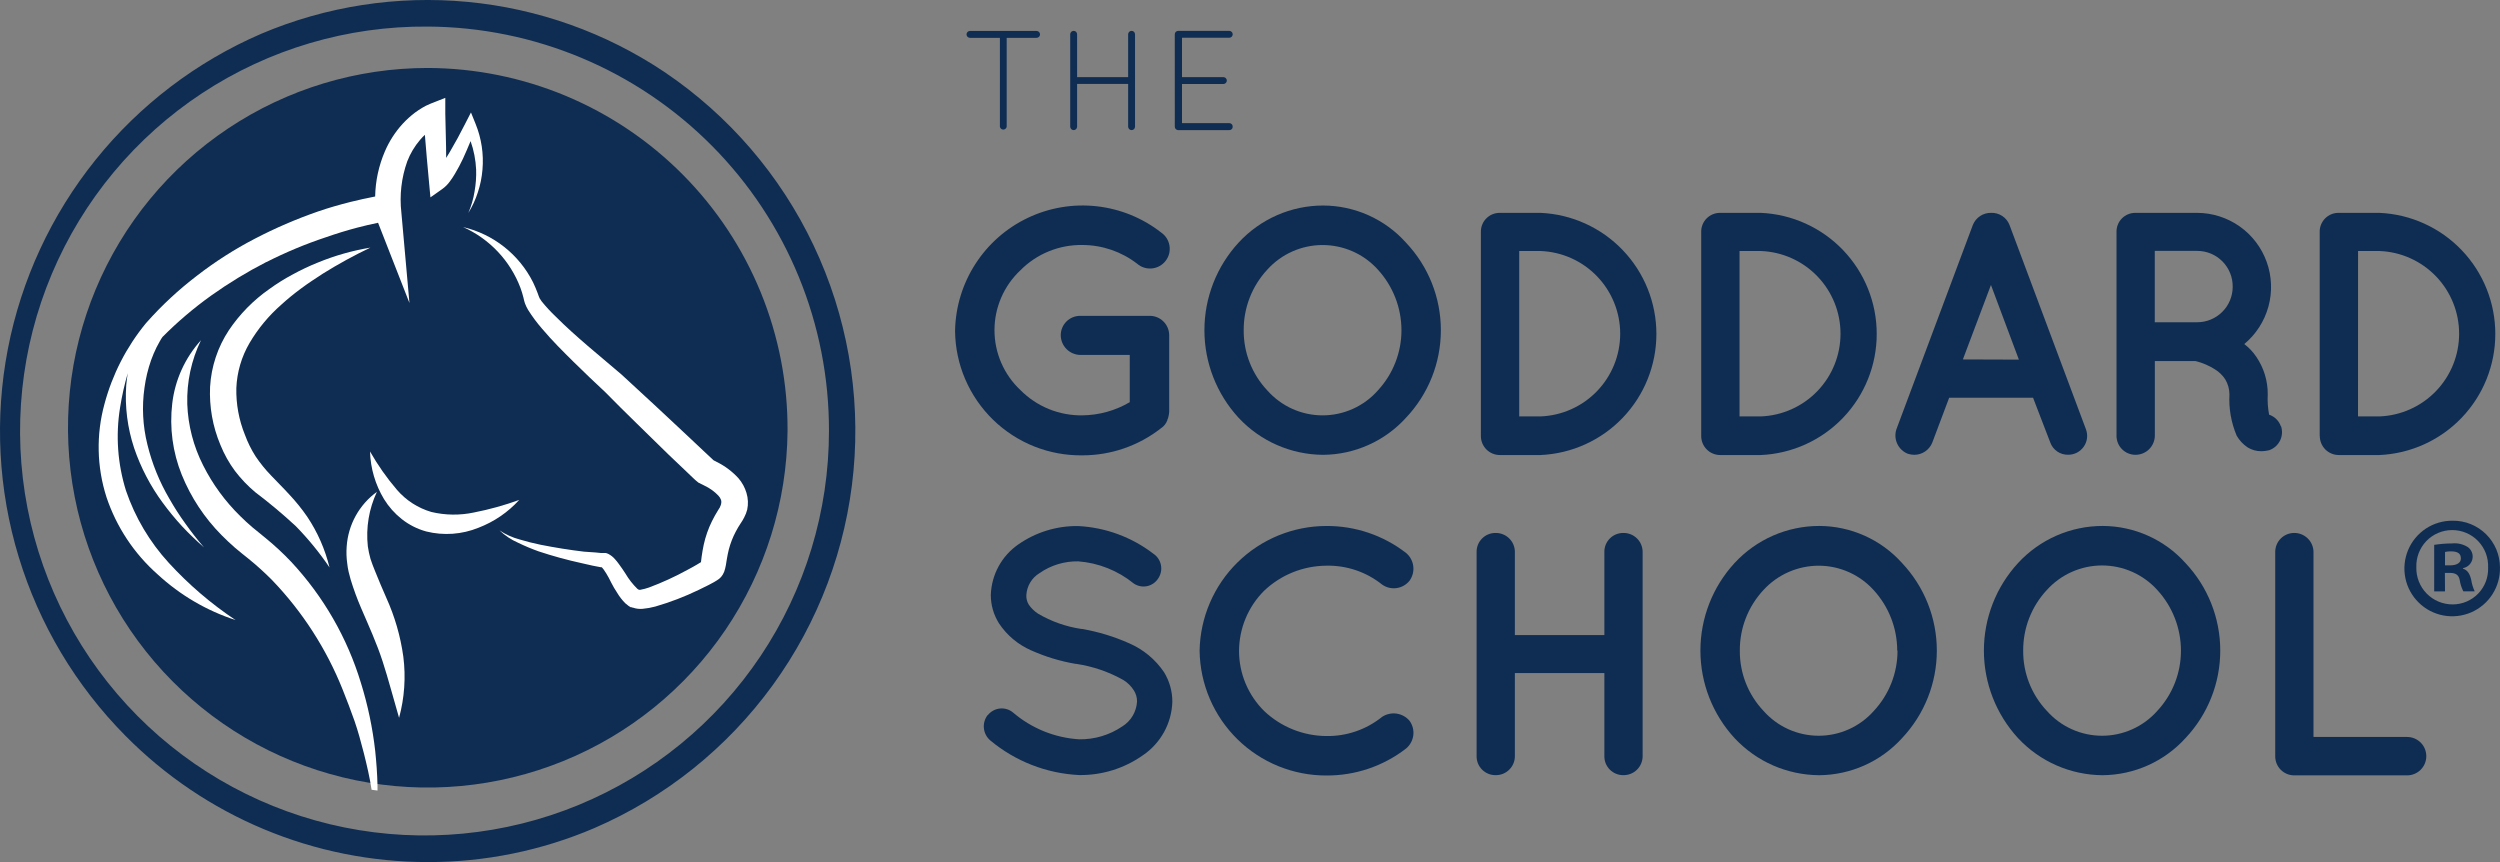 <svg xmlns="http://www.w3.org/2000/svg" width="145" height="50" viewBox="0 0 145 50" fill="none"><rect x="0" y="0" width="145" height="50" fill="#808080" stroke="none"/><path d="M45.678 24.997C45.642 29.116 44.386 33.132 42.071 36.539C39.756 39.946 36.484 42.592 32.667 44.142C28.851 45.693 24.661 46.08 20.626 45.254C16.59 44.427 12.889 42.425 9.989 39.499C7.09 36.574 5.121 32.855 4.331 28.812C3.541 24.769 3.965 20.583 5.55 16.781C7.135 12.978 9.81 9.73 13.237 7.446C16.665 5.161 20.692 3.942 24.811 3.942C27.565 3.951 30.29 4.503 32.83 5.566C35.37 6.63 37.675 8.184 39.613 10.14C41.552 12.096 43.085 14.415 44.126 16.964C45.167 19.514 45.694 22.243 45.678 24.997Z" fill="#0F2D52"></path><path d="M24.811 1.541C20.164 1.503 15.61 2.847 11.727 5.402C7.845 7.957 4.809 11.608 3.004 15.891C1.2 20.174 0.708 24.896 1.592 29.459C2.476 34.022 4.696 38.22 7.969 41.519C11.242 44.819 15.422 47.071 19.978 47.992C24.533 48.912 29.26 48.458 33.557 46.688C37.854 44.917 41.529 41.911 44.115 38.048C46.7 34.187 48.081 29.643 48.08 24.996C48.096 18.802 45.656 12.855 41.294 8.458C36.932 4.061 31.005 1.574 24.811 1.541ZM24.811 50C21.549 50 18.318 49.353 15.308 48.095C12.298 46.838 9.567 44.995 7.274 42.674C4.397 39.771 2.272 36.21 1.084 32.299C-0.104 28.388 -0.319 24.247 0.457 20.234C1.234 16.221 2.979 12.459 5.54 9.274C8.101 6.089 11.402 3.577 15.154 1.958C18.929 0.358 23.043 -0.277 27.125 0.11C31.206 0.497 35.128 1.894 38.535 4.174C42.271 6.691 45.261 10.167 47.191 14.238C49.121 18.309 49.919 22.824 49.503 27.309C49.087 31.795 47.471 36.086 44.825 39.732C42.179 43.378 38.601 46.245 34.465 48.032C31.414 49.336 28.129 50.007 24.811 50Z" fill="#0F2D52"></path><path d="M43.296 28.59C43.203 28.276 43.044 27.985 42.83 27.737C42.474 27.348 42.049 27.028 41.576 26.795L41.425 26.716L41.38 26.692L41.342 26.654L41.229 26.548L40.763 26.113L39.828 25.233L37.952 23.48L36.052 21.726L34.096 20.068C33.452 19.513 32.818 18.951 32.225 18.355C31.935 18.08 31.663 17.786 31.413 17.475C31.368 17.415 31.327 17.352 31.29 17.287C31.289 17.268 31.281 17.25 31.269 17.236C31.248 17.209 31.269 17.191 31.245 17.174L31.187 17.01C31.108 16.798 31.019 16.585 30.92 16.38C30.52 15.58 29.949 14.879 29.248 14.324C28.547 13.77 27.732 13.375 26.862 13.17C27.621 13.509 28.305 13.995 28.875 14.6C29.445 15.204 29.89 15.915 30.185 16.692C30.253 16.879 30.312 17.07 30.36 17.264L30.394 17.411L30.418 17.5C30.426 17.534 30.436 17.567 30.449 17.6C30.498 17.731 30.559 17.857 30.631 17.977C30.875 18.364 31.149 18.732 31.45 19.077C32.029 19.762 32.635 20.362 33.25 20.972C33.865 21.582 34.5 22.178 35.11 22.75L36.004 23.65L36.919 24.55L38.759 26.35L39.705 27.25L40.171 27.695L40.291 27.808L40.356 27.866C40.4 27.907 40.447 27.946 40.496 27.982L40.547 28.016H40.571L40.602 28.037L40.653 28.064L40.732 28.102L40.866 28.171C41.166 28.312 41.437 28.507 41.666 28.747C41.737 28.82 41.791 28.907 41.824 29.004C41.845 29.079 41.845 29.158 41.824 29.234C41.811 29.287 41.791 29.339 41.766 29.388C41.766 29.419 41.739 29.446 41.721 29.477L41.646 29.597C41.595 29.679 41.523 29.797 41.464 29.905C41.405 30.013 41.348 30.114 41.296 30.224C41.081 30.659 40.92 31.119 40.816 31.594C40.765 31.827 40.727 32.067 40.696 32.279L40.658 32.587V32.604L40.415 32.751C40.24 32.851 40.072 32.951 39.874 33.051C39.156 33.446 38.41 33.788 37.642 34.075C37.477 34.133 37.308 34.178 37.135 34.209H37.066L37.028 34.192C37.006 34.178 36.984 34.163 36.963 34.147C36.697 33.886 36.467 33.591 36.278 33.27C36.162 33.092 36.042 32.91 35.901 32.722C35.829 32.62 35.751 32.523 35.668 32.431C35.562 32.309 35.434 32.207 35.291 32.131C35.24 32.106 35.186 32.086 35.13 32.073H34.846L34.531 32.042L33.877 31.997C33.031 31.897 32.191 31.761 31.359 31.597C30.944 31.511 30.533 31.409 30.126 31.285C29.715 31.175 29.325 30.998 28.971 30.761C29.285 31.062 29.651 31.306 30.05 31.48C30.438 31.668 30.836 31.835 31.242 31.98C32.063 32.252 32.897 32.481 33.742 32.665L34.376 32.809L34.698 32.871L34.866 32.902H34.907C34.944 32.94 34.978 32.981 35.007 33.025C35.062 33.097 35.112 33.173 35.158 33.251C35.258 33.419 35.358 33.594 35.453 33.796C35.555 33.998 35.669 34.194 35.796 34.382C35.928 34.604 36.087 34.809 36.269 34.992C36.329 35.046 36.391 35.097 36.457 35.143L36.584 35.222H36.642L36.687 35.243H36.711C36.889 35.306 37.078 35.329 37.266 35.312C37.519 35.29 37.769 35.245 38.013 35.178C38.872 34.929 39.709 34.608 40.513 34.219C40.713 34.127 40.913 34.027 41.113 33.924L41.413 33.763L41.577 33.663C41.611 33.639 41.625 33.636 41.707 33.574C41.748 33.54 41.787 33.503 41.823 33.464C41.86 33.419 41.893 33.373 41.923 33.324C41.986 33.217 42.031 33.101 42.057 32.981C42.078 32.899 42.091 32.837 42.102 32.772L42.157 32.429C42.191 32.229 42.226 32.045 42.273 31.864C42.367 31.507 42.501 31.162 42.673 30.836C42.718 30.754 42.762 30.672 42.81 30.589C42.858 30.506 42.896 30.445 42.961 30.349L43.061 30.195C43.099 30.133 43.133 30.072 43.167 30.003C43.241 29.862 43.298 29.714 43.338 29.561C43.406 29.239 43.392 28.905 43.296 28.59Z" fill="white"></path><path d="M30.115 28.995C29.259 29.307 28.379 29.551 27.484 29.725C26.669 29.898 25.827 29.887 25.017 29.694C24.239 29.466 23.544 29.017 23.017 28.402C22.429 27.714 21.908 26.972 21.461 26.186C21.489 27.163 21.77 28.117 22.276 28.954C22.548 29.396 22.896 29.787 23.304 30.109C23.724 30.44 24.206 30.684 24.722 30.825C25.726 31.076 26.784 31.001 27.744 30.613C28.651 30.267 29.463 29.713 30.115 28.995Z" fill="white"></path><path d="M22.402 34.663C22.176 34.139 21.953 33.635 21.755 33.128C21.704 33.005 21.655 32.874 21.608 32.755C21.561 32.636 21.522 32.522 21.488 32.412C21.421 32.173 21.369 31.931 21.334 31.686C21.217 30.604 21.399 29.512 21.861 28.527C21.353 28.895 20.932 29.371 20.629 29.92C20.326 30.47 20.148 31.079 20.107 31.706C20.083 32.034 20.094 32.363 20.141 32.689C20.158 32.849 20.184 33.008 20.22 33.165C20.258 33.319 20.295 33.46 20.336 33.607C20.508 34.173 20.712 34.729 20.946 35.272C21.402 36.331 21.846 37.3 22.19 38.355C22.534 39.41 22.81 40.493 23.146 41.634C23.46 40.479 23.544 39.275 23.393 38.088C23.23 36.904 22.896 35.751 22.402 34.663Z" fill="white"></path><path d="M21.762 43.553C21.611 42.218 21.335 40.9 20.936 39.617C20.142 36.995 18.758 34.59 16.89 32.587C16.417 32.088 15.912 31.62 15.379 31.187C15.102 30.961 14.865 30.772 14.632 30.577C14.399 30.382 14.17 30.166 13.947 29.947C13.066 29.088 12.334 28.089 11.782 26.99C11.222 25.888 10.908 24.678 10.862 23.443C10.825 22.16 11.097 20.887 11.657 19.733C10.733 20.753 10.15 22.036 9.99 23.403C9.824 24.806 10.014 26.228 10.542 27.538C11.072 28.846 11.857 30.035 12.851 31.038C13.094 31.285 13.351 31.524 13.612 31.754C13.873 31.984 14.16 32.199 14.393 32.391C14.881 32.785 15.346 33.206 15.787 33.652C17.547 35.485 18.936 37.642 19.877 40.003C20.113 40.603 20.35 41.203 20.562 41.815C20.774 42.427 20.939 43.052 21.103 43.682C21.274 44.367 21.446 45.09 21.552 45.806L21.895 45.851V45.556C21.882 44.883 21.83 44.218 21.762 43.553Z" fill="white"></path><path d="M16.794 28.698C16.434 28.298 16.054 27.934 15.715 27.571C15.385 27.229 15.086 26.858 14.821 26.464C14.573 26.074 14.367 25.658 14.208 25.224C13.857 24.361 13.687 23.435 13.708 22.504C13.746 21.585 14.008 20.69 14.472 19.897C14.963 19.062 15.585 18.312 16.312 17.674C16.678 17.34 17.066 17.023 17.477 16.722C17.877 16.422 18.313 16.143 18.741 15.862C19.626 15.311 20.541 14.81 21.482 14.362C20.437 14.535 19.414 14.826 18.433 15.229C17.937 15.428 17.453 15.657 16.984 15.914C16.508 16.167 16.05 16.453 15.614 16.77C14.696 17.412 13.905 18.218 13.278 19.148C12.63 20.127 12.253 21.26 12.185 22.433C12.131 23.588 12.336 24.742 12.785 25.808C13.002 26.345 13.286 26.853 13.631 27.319C13.976 27.771 14.37 28.183 14.806 28.549C15.621 29.164 16.404 29.82 17.153 30.514C17.877 31.253 18.533 32.056 19.113 32.914C18.858 31.866 18.421 30.871 17.822 29.974C17.512 29.523 17.168 29.097 16.794 28.698Z" fill="white"></path><path d="M15.455 15.199C16.57 14.633 17.725 14.151 18.912 13.757C19.505 13.551 20.101 13.366 20.712 13.205C21.112 13.099 21.524 13.005 21.928 12.921L23.748 17.573L23.279 12.325C23.165 11.322 23.282 10.306 23.622 9.355C23.797 8.903 24.047 8.484 24.362 8.115C24.449 8.011 24.543 7.912 24.643 7.82C24.718 8.735 24.794 9.649 24.883 10.561L24.965 11.448L25.65 10.965C25.822 10.842 25.973 10.692 26.095 10.52C26.202 10.377 26.3 10.229 26.39 10.075C26.561 9.791 26.709 9.503 26.849 9.212C26.989 8.921 27.149 8.527 27.294 8.184C27.482 8.716 27.59 9.274 27.616 9.839C27.63 10.264 27.599 10.69 27.524 11.11C27.456 11.538 27.334 11.956 27.161 12.354C27.395 11.978 27.581 11.575 27.716 11.154C27.857 10.73 27.946 10.29 27.983 9.845C28.063 8.938 27.926 8.025 27.583 7.183L27.316 6.522L26.977 7.183C26.703 7.731 26.405 8.276 26.097 8.8C26.025 8.92 25.953 9.04 25.878 9.16C25.878 8.3 25.84 7.447 25.827 6.584V5.675L24.96 6.018C24.844 6.066 24.785 6.093 24.703 6.134L24.487 6.254C24.343 6.34 24.21 6.429 24.079 6.525C23.816 6.723 23.572 6.944 23.349 7.186C22.919 7.658 22.572 8.199 22.321 8.786C21.967 9.612 21.776 10.498 21.759 11.397C21.273 11.486 20.813 11.597 20.341 11.709C19.694 11.873 19.06 12.052 18.429 12.271C17.175 12.707 15.954 13.233 14.777 13.847C13.597 14.46 12.474 15.178 11.423 15.992C10.365 16.799 9.387 17.706 8.504 18.702L8.459 18.753C7.334 20.124 6.516 21.72 6.059 23.433C5.574 25.206 5.614 27.082 6.175 28.833C6.754 30.564 7.779 32.111 9.148 33.319C10.444 34.516 11.984 35.419 13.663 35.964C12.245 35.019 10.946 33.907 9.795 32.651C8.685 31.441 7.838 30.014 7.308 28.461C6.82 26.9 6.702 25.247 6.965 23.634C7.071 22.962 7.22 22.297 7.41 21.644C7.372 21.88 7.341 22.117 7.321 22.353C7.236 23.583 7.392 24.817 7.78 25.988C8.167 27.123 8.726 28.193 9.438 29.16C9.788 29.637 10.164 30.094 10.565 30.53C10.965 30.958 11.391 31.362 11.829 31.746C11.447 31.302 11.09 30.846 10.757 30.376C10.418 29.909 10.106 29.424 9.822 28.923C9.246 27.942 8.817 26.883 8.548 25.778C8.28 24.702 8.223 23.586 8.38 22.489C8.453 21.944 8.581 21.407 8.764 20.889C8.855 20.635 8.96 20.387 9.079 20.146C9.138 20.027 9.2 19.913 9.264 19.803C9.312 19.713 9.366 19.626 9.425 19.543C10.297 18.666 11.242 17.863 12.248 17.143C13.266 16.418 14.335 15.767 15.448 15.197L15.455 15.199Z" fill="white"></path><path d="M55.394 19.172C55.421 17.798 55.83 16.458 56.576 15.304C57.321 14.149 58.374 13.225 59.615 12.635C60.856 12.044 62.237 11.812 63.603 11.963C64.969 12.113 66.267 12.641 67.35 13.488C67.478 13.576 67.587 13.69 67.67 13.821C67.752 13.953 67.808 14.101 67.831 14.255C67.855 14.408 67.847 14.566 67.809 14.716C67.77 14.867 67.7 15.008 67.605 15.131C67.51 15.254 67.39 15.357 67.254 15.432C67.117 15.507 66.967 15.554 66.812 15.569C66.657 15.584 66.501 15.567 66.352 15.52C66.204 15.472 66.067 15.395 65.95 15.293C65.042 14.593 63.929 14.212 62.784 14.21C62.116 14.199 61.452 14.323 60.834 14.575C60.215 14.827 59.654 15.201 59.184 15.676C58.709 16.121 58.331 16.66 58.072 17.257C57.813 17.855 57.68 18.499 57.68 19.15C57.68 19.801 57.813 20.445 58.072 21.043C58.331 21.64 58.709 22.178 59.184 22.624C59.654 23.098 60.215 23.473 60.834 23.725C61.452 23.977 62.116 24.101 62.784 24.09C63.748 24.079 64.694 23.816 65.525 23.326V20.587H62.664C62.362 20.583 62.073 20.461 61.86 20.247C61.646 20.034 61.525 19.745 61.523 19.443C61.523 19.294 61.552 19.146 61.61 19.009C61.667 18.871 61.752 18.747 61.858 18.642C61.964 18.537 62.09 18.455 62.228 18.399C62.367 18.344 62.514 18.317 62.664 18.319H66.652C66.802 18.314 66.952 18.34 67.093 18.394C67.233 18.449 67.361 18.531 67.469 18.636C67.578 18.74 67.664 18.866 67.723 19.004C67.782 19.143 67.812 19.292 67.813 19.443V23.897C67.804 24.013 67.783 24.128 67.751 24.24C67.73 24.281 67.73 24.298 67.71 24.34V24.361C67.641 24.56 67.507 24.73 67.33 24.844C66.032 25.859 64.431 26.41 62.784 26.41C61.826 26.423 60.875 26.248 59.985 25.894C59.095 25.539 58.283 25.013 57.597 24.345C56.911 23.677 56.363 22.88 55.985 22C55.606 21.12 55.406 20.174 55.394 19.216" fill="#0F2D52"></path><path d="M81.285 19.152C81.283 17.85 80.794 16.597 79.915 15.637C79.511 15.188 79.016 14.829 78.464 14.584C77.912 14.339 77.314 14.212 76.71 14.212C76.106 14.212 75.509 14.339 74.957 14.584C74.404 14.829 73.91 15.188 73.505 15.637C72.617 16.591 72.127 17.848 72.135 19.152C72.124 20.45 72.615 21.702 73.505 22.646C73.907 23.1 74.4 23.464 74.952 23.713C75.505 23.962 76.104 24.091 76.71 24.091C77.317 24.091 77.916 23.962 78.468 23.713C79.021 23.464 79.514 23.1 79.915 22.646C80.796 21.695 81.285 20.447 81.285 19.152ZM81.545 14.071C82.846 15.443 83.57 17.261 83.57 19.151C83.57 21.041 82.846 22.86 81.545 24.232C80.937 24.902 80.197 25.439 79.37 25.808C78.544 26.178 77.65 26.373 76.745 26.38C75.824 26.375 74.914 26.183 74.07 25.813C73.226 25.444 72.467 24.906 71.839 24.232C70.564 22.847 69.856 21.034 69.856 19.151C69.856 17.269 70.564 15.455 71.839 14.071C72.464 13.393 73.223 12.852 74.067 12.481C74.911 12.111 75.823 11.92 76.745 11.92C77.651 11.923 78.547 12.116 79.374 12.486C80.2 12.857 80.94 13.396 81.545 14.071Z" fill="#0F2D52"></path><path d="M88.114 24.152H89.354C90.594 24.104 91.768 23.578 92.629 22.684C93.49 21.79 93.971 20.596 93.971 19.355C93.971 18.114 93.49 16.921 92.629 16.026C91.768 15.132 90.594 14.606 89.354 14.559H88.114V24.152ZM85.891 25.276V13.446C85.889 13.301 85.916 13.157 85.971 13.023C86.025 12.888 86.106 12.766 86.209 12.664C86.311 12.561 86.433 12.48 86.568 12.426C86.702 12.371 86.846 12.344 86.991 12.346H89.355C91.163 12.426 92.871 13.202 94.122 14.51C95.373 15.818 96.071 17.558 96.071 19.369C96.071 21.179 95.373 22.919 94.122 24.227C92.871 25.536 91.163 26.311 89.355 26.392H86.991C86.846 26.392 86.702 26.363 86.568 26.307C86.434 26.252 86.313 26.17 86.21 26.067C86.108 25.964 86.027 25.842 85.972 25.708C85.918 25.573 85.89 25.43 85.891 25.285" fill="#0F2D52"></path><path d="M100.893 24.152H102.133C103.373 24.104 104.547 23.578 105.408 22.684C106.269 21.79 106.75 20.596 106.75 19.355C106.75 18.114 106.269 16.921 105.408 16.026C104.547 15.132 103.373 14.606 102.133 14.559H100.893V24.152ZM98.67 25.276V13.446C98.668 13.301 98.695 13.157 98.75 13.023C98.805 12.888 98.885 12.766 98.988 12.664C99.091 12.561 99.213 12.48 99.347 12.426C99.481 12.371 99.625 12.344 99.77 12.346H102.134C103.942 12.426 105.65 13.202 106.901 14.51C108.152 15.818 108.85 17.558 108.85 19.369C108.85 21.179 108.152 22.919 106.901 24.227C105.65 25.536 103.942 26.311 102.134 26.392H99.77C99.625 26.392 99.481 26.363 99.347 26.307C99.213 26.252 99.092 26.17 98.99 26.067C98.887 25.964 98.807 25.842 98.752 25.708C98.697 25.573 98.669 25.43 98.67 25.285" fill="#0F2D52"></path><path d="M117.095 20.858L115.475 16.528L113.847 20.847L117.095 20.858ZM117.917 23.068H113.052L112.069 25.679C111.985 25.884 111.843 26.059 111.66 26.184C111.477 26.308 111.262 26.376 111.041 26.379C110.912 26.379 110.784 26.36 110.661 26.321C110.384 26.213 110.16 26.002 110.037 25.732C109.913 25.462 109.9 25.154 110 24.875L114.426 13.045C114.511 12.834 114.658 12.654 114.848 12.529C115.037 12.404 115.261 12.34 115.488 12.345C115.715 12.337 115.94 12.4 116.13 12.526C116.32 12.651 116.467 12.832 116.55 13.045L120.976 24.875C121.043 25.042 121.067 25.223 121.048 25.401C121.028 25.58 120.965 25.751 120.863 25.9C120.761 26.048 120.625 26.169 120.465 26.252C120.305 26.335 120.128 26.377 119.948 26.375C119.725 26.379 119.506 26.314 119.322 26.189C119.138 26.064 118.997 25.884 118.92 25.675L117.917 23.068Z" fill="#0F2D52"></path><path d="M129.496 16.642C129.5 16.369 129.451 16.098 129.349 15.844C129.248 15.591 129.097 15.36 128.906 15.166C128.715 14.971 128.486 14.817 128.235 14.711C127.983 14.606 127.713 14.552 127.44 14.552H124.977V18.69H127.44C127.985 18.69 128.508 18.473 128.894 18.087C129.279 17.702 129.496 17.179 129.496 16.634M132.296 24.705C132.343 24.842 132.363 24.988 132.355 25.133C132.346 25.278 132.309 25.42 132.245 25.551C132.181 25.681 132.093 25.798 131.984 25.895C131.875 25.991 131.748 26.065 131.611 26.113C131.466 26.149 131.318 26.169 131.169 26.171H131.148C130.872 26.172 130.602 26.096 130.367 25.952C130.102 25.777 129.883 25.542 129.726 25.267C129.406 24.509 129.263 23.688 129.308 22.867C129.305 22.562 129.221 22.265 129.065 22.004C128.911 21.767 128.706 21.568 128.465 21.422C128.12 21.202 127.742 21.04 127.345 20.942H124.981V25.272C124.977 25.567 124.857 25.849 124.647 26.057C124.436 26.264 124.152 26.38 123.857 26.379C123.712 26.379 123.568 26.35 123.434 26.294C123.3 26.239 123.179 26.157 123.077 26.054C122.974 25.951 122.893 25.829 122.839 25.695C122.784 25.561 122.756 25.417 122.757 25.272V13.446C122.755 13.301 122.782 13.157 122.837 13.023C122.891 12.888 122.972 12.766 123.075 12.664C123.177 12.561 123.299 12.48 123.434 12.426C123.568 12.371 123.712 12.344 123.857 12.346H127.444C128.326 12.35 129.186 12.626 129.907 13.136C130.627 13.646 131.173 14.365 131.47 15.196C131.768 16.027 131.802 16.93 131.569 17.781C131.336 18.632 130.847 19.391 130.168 19.955C130.44 20.163 130.676 20.414 130.868 20.698C131.303 21.337 131.534 22.093 131.529 22.867C131.508 23.263 131.535 23.661 131.608 24.052C131.768 24.104 131.913 24.194 132.032 24.313C132.151 24.432 132.24 24.577 132.293 24.737" fill="#0F2D52"></path><path d="M136.765 24.152H138.012C139.252 24.104 140.426 23.578 141.287 22.684C142.148 21.79 142.629 20.596 142.629 19.355C142.629 18.114 142.148 16.921 141.287 16.026C140.426 15.132 139.252 14.606 138.012 14.559H136.768L136.765 24.152ZM134.542 25.276V13.446C134.54 13.301 134.567 13.157 134.622 13.023C134.677 12.888 134.758 12.766 134.86 12.664C134.963 12.561 135.085 12.48 135.219 12.426C135.353 12.371 135.497 12.344 135.642 12.346H138.012C139.82 12.426 141.528 13.202 142.779 14.51C144.03 15.818 144.728 17.558 144.728 19.369C144.728 21.179 144.03 22.919 142.779 24.227C141.528 25.536 139.82 26.311 138.012 26.392H135.648C135.503 26.392 135.359 26.363 135.226 26.307C135.092 26.252 134.97 26.17 134.868 26.067C134.766 25.964 134.685 25.842 134.63 25.708C134.575 25.573 134.547 25.43 134.548 25.285" fill="#0F2D52"></path><path d="M57.299 41.471C57.385 41.364 57.491 41.276 57.612 41.211C57.732 41.146 57.865 41.106 58.001 41.093C58.137 41.08 58.275 41.094 58.405 41.135C58.536 41.176 58.657 41.242 58.762 41.331C59.835 42.247 61.176 42.79 62.585 42.88C63.475 42.895 64.348 42.636 65.085 42.137C65.335 41.983 65.544 41.772 65.694 41.52C65.844 41.268 65.931 40.983 65.948 40.691C65.952 40.463 65.888 40.239 65.766 40.047C65.613 39.804 65.408 39.599 65.166 39.447C64.317 38.968 63.388 38.649 62.425 38.505H62.387C61.496 38.352 60.628 38.089 59.804 37.72C59.045 37.388 58.398 36.844 57.94 36.154C57.63 35.66 57.465 35.089 57.467 34.506C57.486 33.926 57.641 33.358 57.918 32.849C58.196 32.34 58.59 31.903 59.067 31.573C60.083 30.865 61.296 30.494 62.534 30.511C64.118 30.591 65.641 31.151 66.899 32.118C67.125 32.27 67.281 32.505 67.334 32.772C67.387 33.039 67.331 33.316 67.18 33.543C67.108 33.658 67.014 33.758 66.903 33.835C66.791 33.913 66.666 33.968 66.533 33.996C66.4 34.024 66.263 34.025 66.13 33.998C65.996 33.972 65.87 33.919 65.758 33.843C64.839 33.096 63.714 32.647 62.534 32.558C61.733 32.545 60.947 32.785 60.29 33.243C60.071 33.376 59.887 33.561 59.754 33.781C59.622 34.001 59.544 34.25 59.529 34.507C59.516 34.704 59.565 34.901 59.669 35.069C59.812 35.277 59.995 35.455 60.207 35.593C60.976 36.045 61.824 36.345 62.707 36.477H62.748C63.701 36.641 64.63 36.924 65.513 37.32C66.323 37.675 67.016 38.252 67.513 38.985C67.829 39.5 67.997 40.093 67.996 40.698C67.978 41.315 67.813 41.919 67.515 42.46C67.217 43.001 66.795 43.464 66.283 43.809C65.2 44.573 63.901 44.974 62.576 44.953C60.69 44.859 58.886 44.154 57.437 42.945C57.228 42.767 57.095 42.516 57.066 42.243C57.036 41.971 57.113 41.697 57.279 41.479" fill="#0F2D52"></path><path d="M69.577 37.736C69.612 35.809 70.401 33.972 71.775 32.62C73.149 31.269 74.999 30.51 76.926 30.507C78.601 30.496 80.23 31.048 81.554 32.073C81.784 32.266 81.933 32.539 81.97 32.837C82.007 33.135 81.93 33.436 81.754 33.68C81.567 33.915 81.296 34.069 80.998 34.11C80.7 34.151 80.398 34.075 80.154 33.899C79.239 33.169 78.097 32.783 76.927 32.81C75.587 32.819 74.301 33.336 73.327 34.256C72.397 35.181 71.871 36.437 71.864 37.75C71.864 38.4 71.993 39.044 72.244 39.644C72.496 40.244 72.864 40.788 73.327 41.244C74.301 42.164 75.587 42.681 76.927 42.69C78.099 42.709 79.241 42.318 80.154 41.583C80.402 41.417 80.702 41.348 80.997 41.389C81.292 41.43 81.561 41.579 81.754 41.806C81.931 42.049 82.009 42.35 81.972 42.649C81.934 42.947 81.785 43.22 81.554 43.413C80.23 44.438 78.601 44.989 76.926 44.979C74.997 44.983 73.143 44.226 71.768 42.873C70.392 41.52 69.605 39.679 69.577 37.75" fill="#0F2D52"></path><path d="M85.643 43.859V32.012C85.641 31.867 85.669 31.723 85.723 31.589C85.778 31.455 85.859 31.333 85.962 31.231C86.064 31.128 86.186 31.047 86.32 30.992C86.454 30.938 86.598 30.91 86.743 30.912C86.889 30.909 87.034 30.936 87.17 30.99C87.305 31.044 87.429 31.124 87.533 31.227C87.638 31.329 87.721 31.451 87.777 31.586C87.834 31.721 87.863 31.866 87.863 32.012V36.832H93.053V32.012C93.051 31.867 93.079 31.723 93.133 31.589C93.188 31.455 93.269 31.333 93.371 31.231C93.474 31.128 93.596 31.047 93.73 30.992C93.864 30.938 94.008 30.91 94.153 30.912C94.299 30.909 94.444 30.936 94.58 30.99C94.716 31.044 94.839 31.124 94.943 31.227C95.048 31.329 95.13 31.451 95.187 31.586C95.243 31.721 95.273 31.866 95.273 32.012V43.859C95.273 44.005 95.243 44.15 95.187 44.284C95.13 44.419 95.048 44.541 94.943 44.644C94.839 44.746 94.716 44.827 94.58 44.881C94.444 44.935 94.299 44.961 94.153 44.959C94.008 44.96 93.864 44.933 93.73 44.878C93.596 44.823 93.474 44.742 93.371 44.64C93.269 44.537 93.188 44.416 93.133 44.281C93.079 44.147 93.051 44.004 93.053 43.859V39.039H87.863V43.859C87.863 44.005 87.834 44.15 87.777 44.284C87.721 44.419 87.638 44.541 87.533 44.644C87.429 44.746 87.305 44.827 87.17 44.881C87.034 44.935 86.889 44.961 86.743 44.959C86.598 44.96 86.454 44.933 86.32 44.878C86.186 44.823 86.064 44.742 85.962 44.64C85.859 44.537 85.778 44.416 85.723 44.281C85.669 44.147 85.641 44.004 85.643 43.859Z" fill="#0F2D52"></path><path d="M110.039 37.737C110.038 36.435 109.549 35.181 108.669 34.222C108.269 33.781 107.782 33.429 107.239 33.186C106.696 32.943 106.109 32.815 105.514 32.811C104.906 32.807 104.304 32.931 103.747 33.174C103.19 33.417 102.691 33.774 102.28 34.222C101.391 35.176 100.901 36.433 100.91 37.737C100.899 39.034 101.39 40.285 102.28 41.228C102.681 41.682 103.174 42.046 103.726 42.295C104.278 42.544 104.877 42.673 105.483 42.673C106.089 42.673 106.688 42.544 107.24 42.295C107.792 42.046 108.285 41.682 108.686 41.228C109.569 40.279 110.058 39.03 110.056 37.734M110.316 32.653C111.613 34.026 112.336 35.844 112.336 37.733C112.336 39.623 111.613 41.44 110.316 42.814C109.708 43.484 108.967 44.021 108.141 44.391C107.315 44.76 106.421 44.955 105.516 44.962C104.594 44.957 103.684 44.764 102.839 44.395C101.995 44.026 101.236 43.487 100.607 42.814C99.332 41.429 98.624 39.616 98.624 37.733C98.624 35.851 99.332 34.037 100.607 32.653C101.233 31.976 101.992 31.435 102.837 31.065C103.682 30.696 104.594 30.505 105.516 30.505C106.422 30.507 107.317 30.7 108.144 31.07C108.971 31.439 109.711 31.979 110.316 32.653Z" fill="#0F2D52"></path><path d="M126.495 37.737C126.494 36.435 126.005 35.181 125.125 34.222C124.721 33.773 124.226 33.415 123.674 33.169C123.122 32.924 122.524 32.797 121.92 32.797C121.316 32.797 120.719 32.924 120.167 33.169C119.614 33.415 119.12 33.773 118.715 34.222C117.827 35.176 117.337 36.433 117.345 37.737C117.334 39.034 117.825 40.285 118.715 41.228C119.117 41.682 119.61 42.046 120.162 42.295C120.715 42.544 121.314 42.673 121.92 42.673C122.526 42.673 123.126 42.544 123.678 42.295C124.231 42.046 124.724 41.682 125.125 41.228C126.008 40.279 126.498 39.03 126.495 37.734M126.755 32.653C128.052 34.026 128.775 35.844 128.775 37.733C128.775 39.623 128.052 41.44 126.755 42.814C126.147 43.484 125.406 44.02 124.58 44.39C123.754 44.76 122.86 44.954 121.955 44.962C121.034 44.957 120.124 44.764 119.28 44.395C118.437 44.026 117.677 43.487 117.049 42.814C115.774 41.429 115.066 39.616 115.066 37.733C115.066 35.851 115.774 34.037 117.049 32.653C117.674 31.975 118.433 31.435 119.277 31.065C120.122 30.695 121.034 30.505 121.955 30.505C122.861 30.508 123.756 30.7 124.583 31.07C125.41 31.44 126.15 31.979 126.755 32.653Z" fill="#0F2D52"></path><path d="M131.963 43.858V32.011C131.963 31.719 132.079 31.439 132.285 31.233C132.491 31.027 132.771 30.911 133.063 30.911C133.357 30.909 133.64 31.024 133.85 31.23C134.06 31.436 134.179 31.717 134.183 32.011V42.744H139.613C139.908 42.744 140.191 42.861 140.4 43.07C140.609 43.279 140.726 43.562 140.726 43.857C140.726 44.153 140.609 44.436 140.4 44.645C140.191 44.853 139.908 44.971 139.613 44.971H133.063C132.771 44.971 132.491 44.855 132.285 44.649C132.079 44.442 131.963 44.163 131.963 43.871" fill="#0F2D52"></path><path d="M144.998 32.901C145.012 33.453 144.861 33.997 144.564 34.463C144.267 34.929 143.837 35.295 143.331 35.516C142.824 35.735 142.263 35.799 141.719 35.698C141.176 35.596 140.675 35.335 140.282 34.947C139.888 34.56 139.619 34.063 139.51 33.521C139.401 32.98 139.456 32.418 139.668 31.907C139.88 31.397 140.24 30.962 140.701 30.658C141.163 30.354 141.705 30.195 142.257 30.201C142.615 30.197 142.969 30.264 143.301 30.398C143.633 30.532 143.934 30.73 144.189 30.981C144.444 31.232 144.646 31.53 144.785 31.86C144.924 32.19 144.996 32.543 144.998 32.901ZM140.147 32.901C140.14 33.182 140.189 33.461 140.292 33.723C140.394 33.984 140.548 34.223 140.745 34.424C140.941 34.625 141.176 34.784 141.435 34.893C141.695 35.001 141.973 35.057 142.254 35.056C142.531 35.056 142.805 35 143.06 34.892C143.315 34.783 143.546 34.624 143.738 34.425C143.93 34.225 144.079 33.989 144.178 33.73C144.276 33.471 144.321 33.194 144.31 32.918C144.322 32.637 144.278 32.356 144.179 32.093C144.08 31.83 143.928 31.589 143.734 31.386C143.54 31.183 143.306 31.021 143.047 30.911C142.789 30.8 142.51 30.744 142.229 30.744C141.948 30.744 141.67 30.8 141.411 30.911C141.152 31.021 140.919 31.183 140.724 31.386C140.53 31.589 140.379 31.83 140.28 32.093C140.181 32.356 140.136 32.637 140.148 32.918L140.147 32.901ZM141.809 34.301H141.183V31.601C141.523 31.549 141.867 31.521 142.211 31.519C142.534 31.484 142.858 31.559 143.133 31.731C143.242 31.809 143.325 31.917 143.372 32.042C143.419 32.167 143.428 32.304 143.398 32.434C143.368 32.564 143.3 32.683 143.203 32.775C143.106 32.867 142.984 32.928 142.852 32.951V32.982C143.116 33.064 143.252 33.282 143.332 33.64C143.368 33.867 143.435 34.089 143.532 34.298H142.874C142.768 34.091 142.697 33.869 142.662 33.64C142.611 33.363 142.446 33.229 142.104 33.229H141.804L141.809 34.301ZM141.809 32.79H142.104C142.447 32.79 142.731 32.674 142.731 32.39C142.731 32.106 142.549 31.979 142.155 31.979C142.04 31.976 141.925 31.988 141.812 32.013L141.809 32.79Z" fill="#0F2D52"></path><path d="M57.995 2.195H56.258C56.205 2.195 56.154 2.174 56.116 2.136C56.079 2.099 56.058 2.048 56.058 1.995C56.058 1.942 56.079 1.891 56.116 1.853C56.154 1.816 56.205 1.795 56.258 1.795H60.122C60.175 1.795 60.225 1.816 60.263 1.853C60.3 1.891 60.322 1.942 60.322 1.995C60.322 2.048 60.3 2.099 60.263 2.136C60.225 2.174 60.175 2.195 60.122 2.195H58.388V7.351C58.38 7.397 58.355 7.439 58.319 7.469C58.283 7.5 58.238 7.516 58.191 7.516C58.144 7.516 58.098 7.5 58.062 7.469C58.026 7.439 58.002 7.397 57.994 7.351L57.995 2.195Z" fill="#0F2D52"></path><path d="M65.432 4.867H62.472V7.347C62.472 7.4 62.451 7.451 62.414 7.488C62.376 7.526 62.325 7.547 62.272 7.547C62.219 7.547 62.168 7.526 62.131 7.488C62.093 7.451 62.072 7.4 62.072 7.347V1.989C62.072 1.936 62.093 1.885 62.131 1.847C62.168 1.81 62.219 1.789 62.272 1.789C62.325 1.789 62.376 1.81 62.414 1.847C62.451 1.885 62.472 1.936 62.472 1.989V4.473H65.432V1.989C65.432 1.936 65.453 1.885 65.491 1.847C65.528 1.81 65.579 1.789 65.632 1.789C65.685 1.789 65.736 1.81 65.774 1.847C65.811 1.885 65.832 1.936 65.832 1.989V7.347C65.832 7.4 65.811 7.451 65.774 7.488C65.736 7.526 65.685 7.547 65.632 7.547C65.579 7.547 65.528 7.526 65.491 7.488C65.453 7.451 65.432 7.4 65.432 7.347V4.867Z" fill="#0F2D52"></path><path d="M68.137 1.99C68.137 1.937 68.158 1.886 68.195 1.848C68.233 1.811 68.284 1.79 68.337 1.79H71.297C71.35 1.79 71.401 1.811 71.438 1.848C71.476 1.886 71.497 1.937 71.497 1.99C71.497 2.043 71.476 2.094 71.438 2.131C71.401 2.169 71.35 2.19 71.297 2.19H68.556V4.473H70.956C71.009 4.473 71.06 4.494 71.097 4.531C71.135 4.569 71.156 4.62 71.156 4.673C71.156 4.726 71.135 4.777 71.097 4.814C71.06 4.852 71.009 4.873 70.956 4.873H68.556V7.141H71.297C71.323 7.141 71.35 7.146 71.375 7.156C71.399 7.167 71.422 7.182 71.44 7.201C71.459 7.221 71.474 7.243 71.483 7.268C71.493 7.293 71.498 7.32 71.497 7.347C71.498 7.373 71.493 7.4 71.484 7.425C71.474 7.449 71.46 7.472 71.441 7.491C71.422 7.509 71.399 7.524 71.375 7.534C71.35 7.543 71.323 7.548 71.297 7.547H68.32C68.27 7.542 68.224 7.519 68.19 7.482C68.156 7.445 68.138 7.397 68.138 7.347L68.137 1.99Z" fill="#0F2D52"></path></svg>